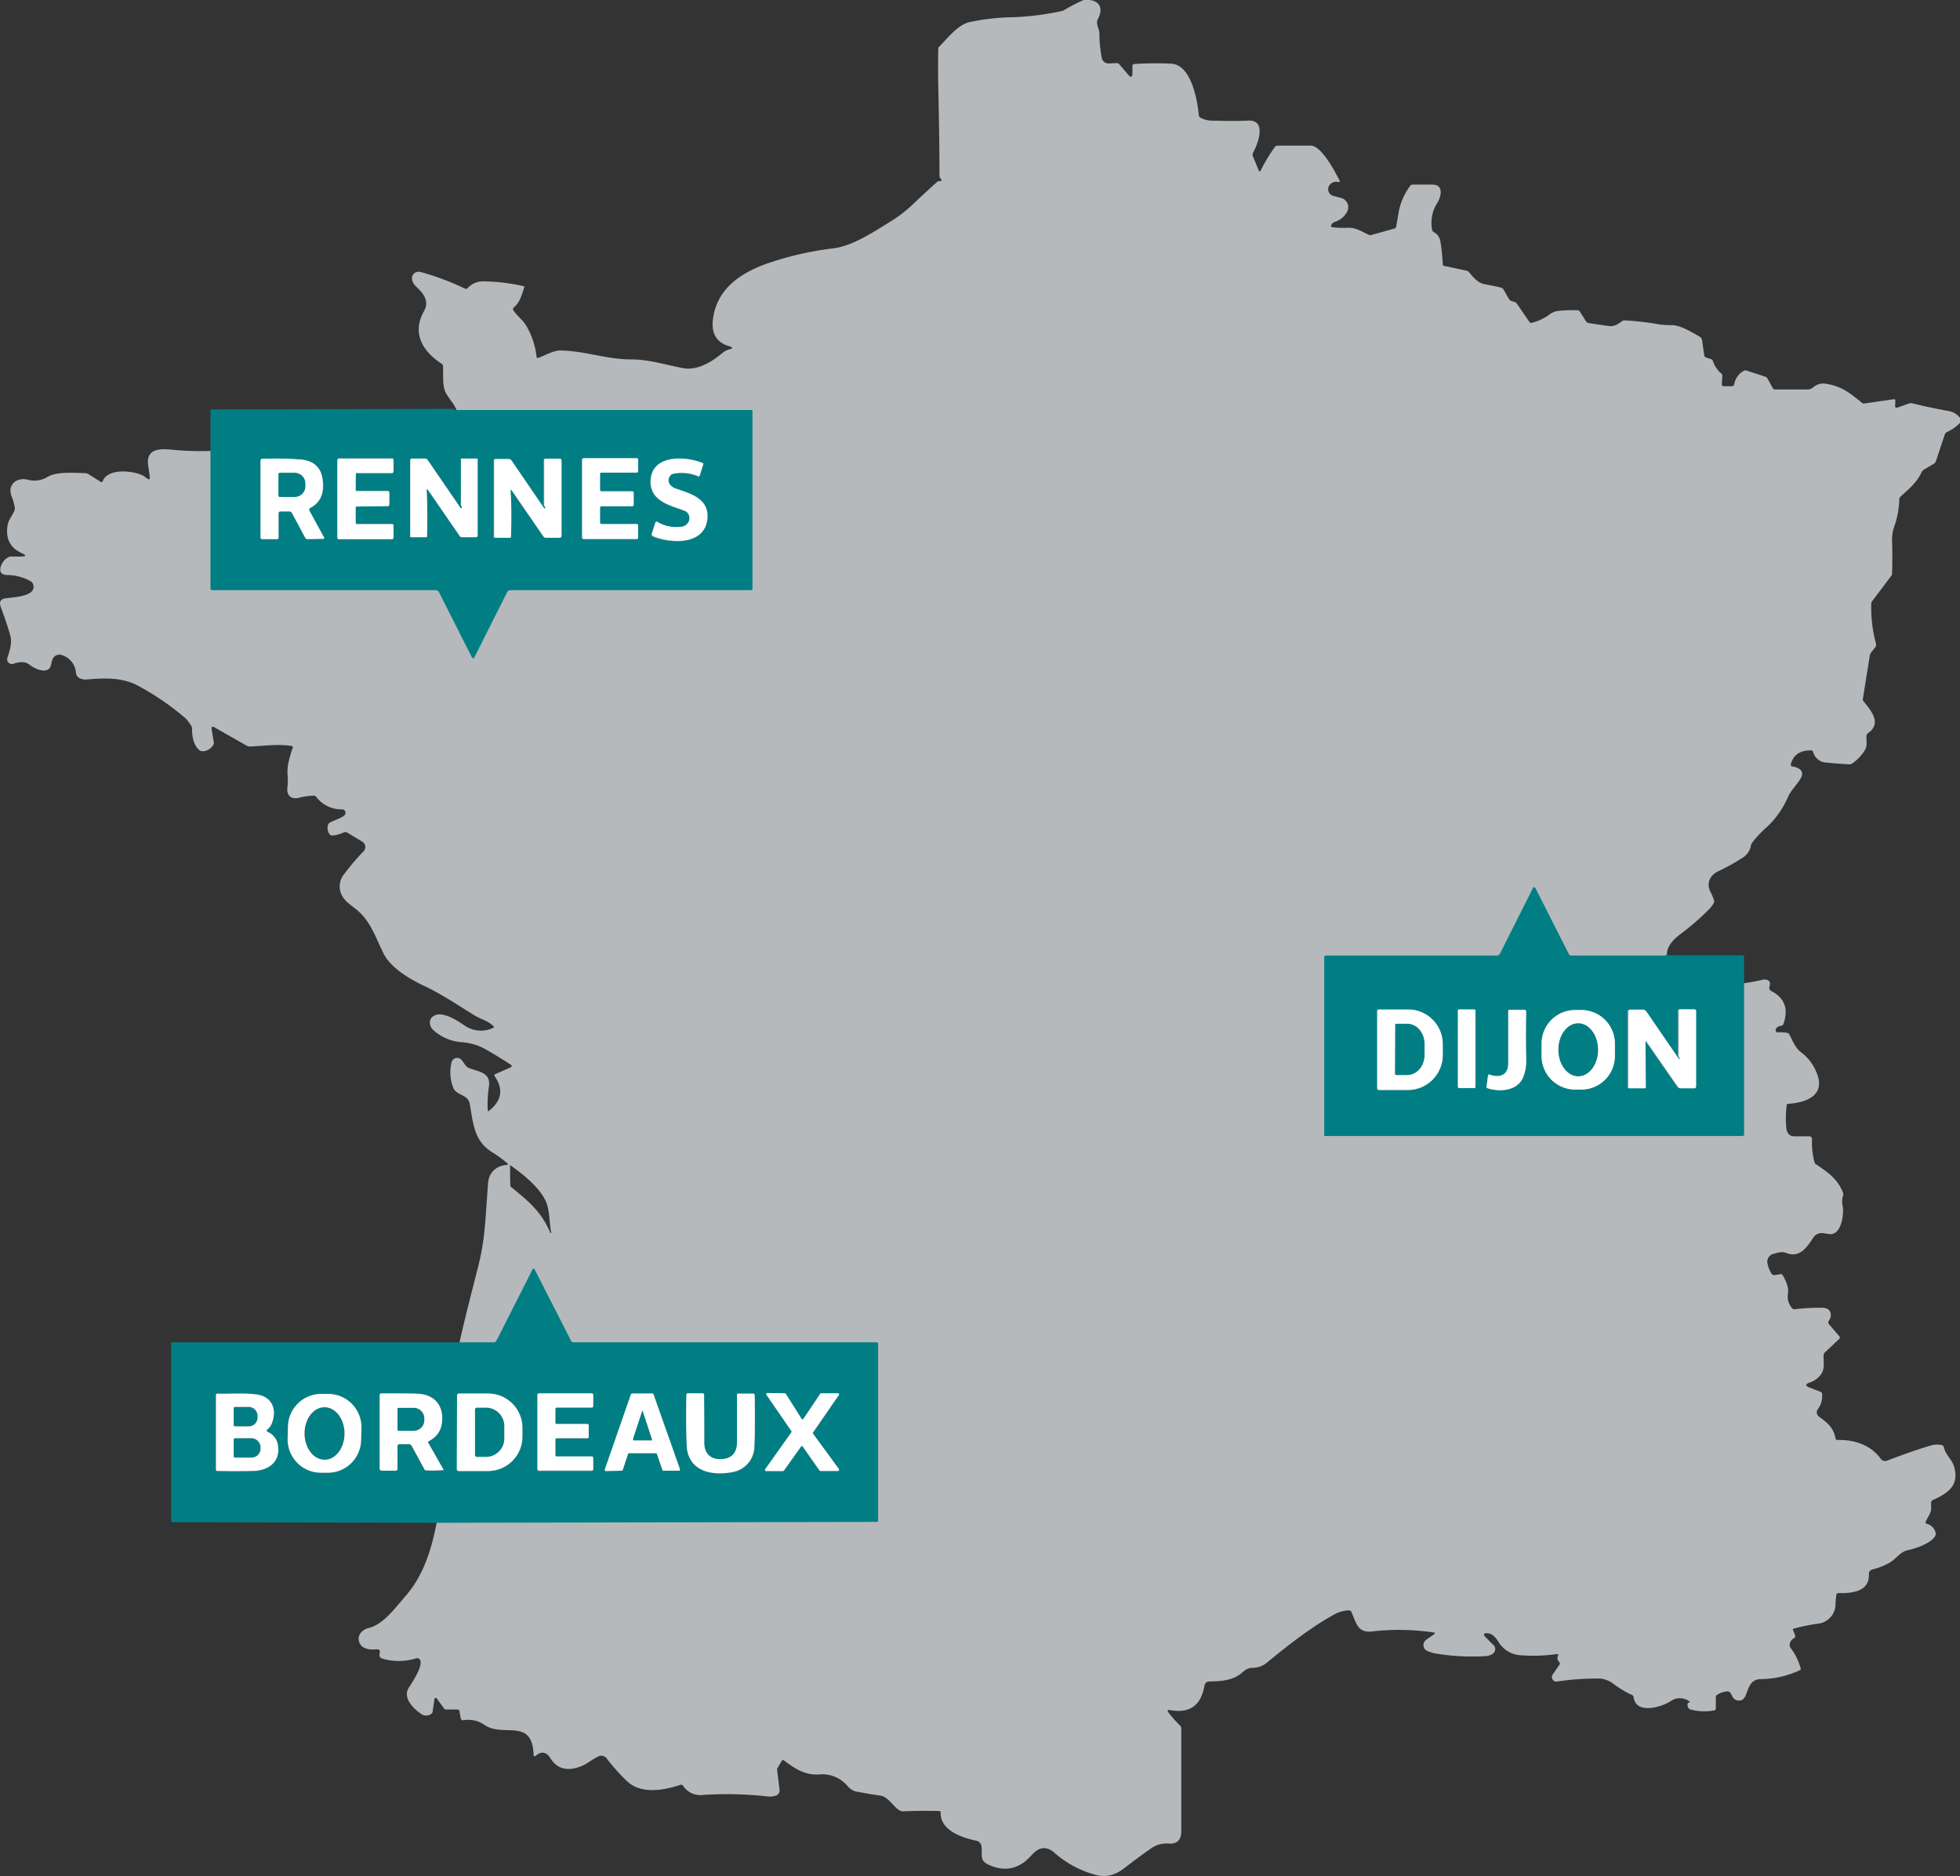 <svg xmlns="http://www.w3.org/2000/svg" width="658.183" height="630.018" viewBox="0 0 658.183 630.018">
  <rect x="0" y="0" width="658.183" height="630.018" fill="#333333" stroke="none"/>
  <g id="Carte_des_agences" data-name="Carte des agences" transform="translate(-0.517)">
    <path id="Tracé_14482" data-name="Tracé 14482" d="M364.4,0h2.1c1.9.3,3,1.1,3.4,2.3s.1,2.6-.8,4.3a3.091,3.091,0,0,0-.2.8c0,1.4.8,2.5.8,4a43.4,43.4,0,0,0,.8,8,2.293,2.293,0,0,0,2.4,1.9l2.6-.1a.975.975,0,0,1,.9.4l2.9,3.4q1.5,1.8,1.5-.6V22.2a.632.632,0,0,1,.7-.7,100.8,100.8,0,0,1,12.3-.1c6.8.3,8.8,12.3,9.3,17.3a1.02,1.02,0,0,0,.5.8,8.338,8.338,0,0,0,3.4,1c4,.1,8.2.2,12.8,0,6.2-.2,3.1,7.9,1.6,10.6a1.6,1.6,0,0,0-.1,1.5l1.9,4.6c.2.5.4.5.7,0a55.679,55.679,0,0,1,4.7-7.8,1.05,1.05,0,0,1,.9-.5h11.2c3.5,0,8,8.5,9.6,11.6.3.5.1.7-.5.6a2.7,2.7,0,0,0-2.9,1.2,2.285,2.285,0,0,0,.7,3.2,4.876,4.876,0,0,0,.7.3c.9.2,1.8.5,2.6.7a3.2,3.2,0,0,1,2,4.6,7.032,7.032,0,0,1-4.1,3.4,2.19,2.19,0,0,0-1.3,1.2c-.1.3,0,.5.4.6a29.77,29.77,0,0,0,5.1.2c2.5-.2,4.8,1.2,7,2.3a1.417,1.417,0,0,0,1.1.1l7.5-2.1a.876.876,0,0,0,.8-.9c.3-1.7.6-3.4.9-5.2a21.359,21.359,0,0,1,3.7-8.2,1.02,1.02,0,0,1,.8-.5h6.8c3.9,0,2.8,4.2,1.6,6.1a12.558,12.558,0,0,0-1.8,9,1.374,1.374,0,0,0,.5.8,4.3,4.3,0,0,1,2.3,3.1,64.758,64.758,0,0,1,.8,7.7.56.56,0,0,0,.5.6l7.5,1.6a1.374,1.374,0,0,1,.8.5c1.4,1.6,2.8,3.5,5.1,4,1.9.4,3.8.7,5.7,1.2a1.555,1.555,0,0,1,.8.6l1.9,3.3a1.555,1.555,0,0,0,.8.6l1,.3a1.555,1.555,0,0,1,.8.6l4.2,6.1a.67.67,0,0,0,.8.3,16.812,16.812,0,0,0,5.7-2.6,6.062,6.062,0,0,1,3.3-1.4,46.105,46.105,0,0,1,6.4-.2,1.02,1.02,0,0,1,.8.5l2,3.2a1.456,1.456,0,0,0,.9.6c2.2.3,4.5.7,6.9,1,1.8.2,3-.7,4.4-1.7a1.077,1.077,0,0,1,.8-.2,92.62,92.62,0,0,1,11.4,1.3,29.663,29.663,0,0,0,4.2.3c3.1-.1,6.9,2.4,9.5,3.8a1.762,1.762,0,0,1,.9,1.3l.7,5a.969.969,0,0,0,.7.8l1.6.5a.9.9,0,0,1,.6.6,9.422,9.422,0,0,0,2.9,4.3.864.864,0,0,1,.3.6l-.2,3a.634.634,0,0,0,.5.6h2.9a.848.848,0,0,0,.8-.7,6.209,6.209,0,0,1,3.3-4.5.878.878,0,0,1,.7-.1l6.4,2.1a1.12,1.12,0,0,1,.8.7l1.7,3.1a.891.891,0,0,0,.8.5h10.9a2.973,2.973,0,0,0,2-.8,5.088,5.088,0,0,1,4.3-1.1c5.1.8,8,3.1,12,6.4a1.077,1.077,0,0,0,.8.2l9.7-1.4c.5-.1.7.1.7.6l-.1,1.7a.472.472,0,0,0,.5.5h.2l4-1.4a2.768,2.768,0,0,1,.9-.1c3.6.9,7.7,1.8,12.2,2.6a6.305,6.305,0,0,1,4,2.3V142a13.987,13.987,0,0,1-4.4,3.1,1.388,1.388,0,0,0-.7.8l-3,9a1.419,1.419,0,0,1-.8.9l-3.2,1.9a2.361,2.361,0,0,0-.8.9c-1.6,3.4-4.3,5.7-7,8.1a1.606,1.606,0,0,0-.5,1.1,28.566,28.566,0,0,1-1.6,8.8,13.182,13.182,0,0,0-.8,5.2c.1,3.6.1,7.2,0,10.7a1.4,1.4,0,0,1-.3.9l-6.4,8.5a1.613,1.613,0,0,0-.3.9,46.016,46.016,0,0,0,1.6,13.4,1.389,1.389,0,0,1-.2,1.1l-1.5,1.9a1.777,1.777,0,0,0-.4,1l-2.3,14.4a1.02,1.02,0,0,0,.2.9c2.5,3.1,6.3,7.4,1.5,10.7a1.374,1.374,0,0,0-.5.8c-.1,1.7.4,3.5-.6,5a14.7,14.7,0,0,1-4.2,4.4,1.689,1.689,0,0,1-1,.3c-2.5-.2-5-.3-7.5-.6a4.763,4.763,0,0,1-4.6-3.5.76.76,0,0,0-.8-.6c-3.7,0-5.9,1.6-6.7,4.6a.585.585,0,0,0,.5.8c2.1.3,4.3,1.5,2.8,4-1.3,2.2-3.1,3.8-4.2,6.1a30.25,30.25,0,0,1-7.1,10.2,36.008,36.008,0,0,0-5,5.3,2.471,2.471,0,0,0-.4.9,5.982,5.982,0,0,1-2.9,4.2,65.23,65.23,0,0,1-7.9,4.4c-3.1,1.4-4.3,4.3-2.7,7.2a15.324,15.324,0,0,1,1.1,2.7,1.412,1.412,0,0,1-.1.9,11.168,11.168,0,0,1-1.9,2.4,87.319,87.319,0,0,1-9.4,8.1c-4.8,3.6-6.3,7.8-1.3,11.9,7.9,6.5,19.4,5.5,28.7,3.4a3.012,3.012,0,0,1,1.9,0c.9.4,1.1,1.1.7,2.3a1.2,1.2,0,0,0,.6,1.4c4.5,2.3,5.9,6,4.1,11.1a1.057,1.057,0,0,1-.7.6,2.1,2.1,0,0,0-1.8,1,.885.885,0,0,0,.2,1.1.9.9,0,0,0,.5.1,11.264,11.264,0,0,1,3.2.2,1.024,1.024,0,0,1,.6.5c1,1.9,2,4.5,3.8,5.9a15.364,15.364,0,0,1,5.2,6.6c3.5,7.8-3.1,10.4-9.4,10.8a.472.472,0,0,0-.5.5,32.9,32.9,0,0,0-.1,7.7q.3,2.7,2.7,2.7h5a.9.9,0,0,1,.9.9h0a26.807,26.807,0,0,0,.8,7.7,1.272,1.272,0,0,0,.7.9c3.8,2.6,7.1,4.8,8.9,9.4a1.4,1.4,0,0,1,0,1.1,6.51,6.51,0,0,0-.1,3.4c.5,2.7-.4,10.3-4.8,9.4-.7-.1-1.3-.2-2-.3a3.33,3.33,0,0,0-2.9,1.3c-2.2,3.3-4.6,7.2-9.2,5.4-1.4-.6-3-.1-4.4.3a2.727,2.727,0,0,0-2,2.9,9.987,9.987,0,0,0,1.4,3.7,1.147,1.147,0,0,0,1.2.5l1.8-.3a.735.735,0,0,1,.8.4c1.1,2,2.1,4,1.7,6.3a5.824,5.824,0,0,0,1.4,4.7.91.91,0,0,0,.8.4,64.391,64.391,0,0,1,9.6-.5c1.8.1,2.7,1,2.6,2.7,0,.8-.5,1.3-.8,2a.83.83,0,0,0,.2.8l3.5,4.1a.608.608,0,0,1,0,.8l-5,4.7a1.135,1.135,0,0,0-.3.8c-.1,2.2.5,4.6-.9,6.5a7.766,7.766,0,0,1-3.8,2.7c-1.5.5-1.5,1.1,0,1.7l3.6,1.4a.76.76,0,0,1,.6.8,7.415,7.415,0,0,1-1.4,5,1.76,1.76,0,0,0,.3,2.5.1.1,0,0,1,.1.1c2.7,1.9,4.9,3.7,5.5,7.3a.634.634,0,0,0,.6.5c5.5-.2,11.2,1.6,14.5,6.2a1.867,1.867,0,0,0,2.3.7c5.2-2,10-3.7,14.4-5a7.4,7.4,0,0,1,3.9-.2.988.988,0,0,1,.7.7c.5,2.6,2.6,3.9,3.4,6.5,1.9,6.4-2.1,9-7.2,11.3a.875.875,0,0,0-.5.9v2.2c-.1,1.4-1.3,2.8-1.8,4.1-.2.4,0,.6.3.7a4.147,4.147,0,0,1,3,3,1.376,1.376,0,0,1-.1,1.1c-1.4,2.5-6.5,4.2-9.2,4.8s-3.8,2.8-6,4.1a22.822,22.822,0,0,1-6,2.4,1.5,1.5,0,0,0-1.1,1.5c.3,6-5.8,6.5-10.2,6.4-.4,0-.7.2-.7.6a17.328,17.328,0,0,0-.3,3.2,6.62,6.62,0,0,1-6.1,6.5,67.782,67.782,0,0,0-7.8,1.6c-.4.1-.5.3-.3.7l.6,1.5a.841.841,0,0,1-.4,1.1,2.542,2.542,0,0,0-1.4,2.3,1.613,1.613,0,0,0,.3.9,20.227,20.227,0,0,1,3.4,6.9c.1.3,0,.4-.3.6a31.572,31.572,0,0,1-13.1,3c-5.8,0-3.5,8.2-8,7.1-1.3-.3-1.6-1.5-2.2-2.5a1.29,1.29,0,0,0-1.1-.5,7.342,7.342,0,0,0-3.4,1.2.91.91,0,0,0-.4.8v3.8a.634.634,0,0,1-.5.6,18.141,18.141,0,0,1-8-.3,1.352,1.352,0,0,1-.9-.9c-.2-.9-.1-1.3.3-1.4s.5-.3.1-.5a5.267,5.267,0,0,0-6-.1c-3.1,2.1-11.8,4.7-12.6-1.2a.871.871,0,0,0-.6-.8,32.221,32.221,0,0,1-6.4-3.9,8.991,8.991,0,0,0-4.2-1.6,92.274,92.274,0,0,0-14.5,1,1.481,1.481,0,0,1-1.7-1.2,1.389,1.389,0,0,1,.2-1.1l2.2-3.2a.823.823,0,0,0-.1-1.2,1.655,1.655,0,0,1-.3-1.9c.2-.5,0-.7-.5-.6a55.789,55.789,0,0,1-11.7.4,9.3,9.3,0,0,1-7.9-4.7c-.8-1.2-2-2.7-3.6-2.7-1.3-.1-1.5.4-.6,1.3.8.8,1.6,1.7,2.6,2.6a1.9,1.9,0,0,1,.1,2.7,2.65,2.65,0,0,1-.6.5,5.733,5.733,0,0,1-2.5.6,76.293,76.293,0,0,1-16.4-.9,13.968,13.968,0,0,1-2.9-.9,2.178,2.178,0,0,1-.9-3,4.351,4.351,0,0,1,.6-.7l2.6-1.8c.5-.4.5-.6-.2-.7a80.245,80.245,0,0,0-20.7-.3c-4.7.5-5.2-3-6.7-6.4a.963.963,0,0,0-1-.7,11.432,11.432,0,0,0-4.7,1.3c-8,4.4-15.6,10.4-22.8,16.3a7.6,7.6,0,0,1-4.8,1.7c-2.2,0-3.2,1.6-4.8,2.6-2.9,1.8-6.4,1.9-9.7,2a1.537,1.537,0,0,0-1.6,1.4c-1.2,6.7-5,9.4-11.6,8.2-.8-.2-1,.1-.5.8a40.875,40.875,0,0,0,3.9,4.4,1.268,1.268,0,0,1,.4.9V615c0,3-1.5,4.4-4.5,4.1a9.072,9.072,0,0,0-6,1.9c-2.9,2-5.8,4.2-8.8,6.5s-6,3-9.2,2.2a34.232,34.232,0,0,1-14.1-7.5q-2.55-2.25-5.1-1.2c-1.7.7-3.1,2.8-4.6,4-3.5,2.8-7.4,3.3-11.8,1.5-3.9-1.6-2.6-3.1-3-6.5a2.141,2.141,0,0,0-1.6-1.8c-4.7-1-12.3-3.4-12.1-9.5a.472.472,0,0,0-.5-.5c-4.1-.1-8.1-.1-12.1.1-2.5.1-4.4-4.8-7.7-5.3-2.9-.4-5.7-.9-8.3-1.4a5.648,5.648,0,0,1-2.5-1.6,11.09,11.09,0,0,0-9.7-4.1c-4.8.3-8.1-1.9-11.8-4.7a.605.605,0,0,0-.8.1v.1l-1.3,2.2a1.232,1.232,0,0,0-.2,1l.8,6.5a1.83,1.83,0,0,1-1.2,1.9,6.547,6.547,0,0,1-2.8.3,123.318,123.318,0,0,0-21.9-.5,6.852,6.852,0,0,1-6.5-3.1.806.806,0,0,0-.9-.3c-5.7,1.9-13.2,3.2-17.9-1.2a64.079,64.079,0,0,1-6.8-7.6,2.2,2.2,0,0,0-2.9-.7c-2,.9-3.6,2.4-5.6,3.2q-7.05,2.85-10.5-2.7c-1.1-1.9-3-2.5-4.8-.8-.5.4-.7.3-.8-.3-.4-12.7-10.4-5.6-16.6-10.1a9.359,9.359,0,0,0-6.9-1.5.846.846,0,0,1-1-.8l-.4-2.2a.661.661,0,0,0-.7-.6h-3.7a.812.812,0,0,1-.8-.4l-2.4-3.3a.377.377,0,0,0-.6-.1c-.1.1-.2.2-.2.3l-.6,4.2a1.02,1.02,0,0,1-.5.8,2.878,2.878,0,0,1-3.6-.2c-2.6-1.8-6.1-5.4-3.8-8.8,1.3-2,4.4-6.7,3.8-8.9a1.138,1.138,0,0,0-1.4-.8h0a19.268,19.268,0,0,1-11.4.1,1.277,1.277,0,0,1-.9-1.7c.3-1-.1-1.5-1.2-1.4-2.1.2-5-.1-5.7-2.6-.7-2.3,1.2-4.1,3.3-4.6,4.9-1.2,8.9-6.8,12.2-10.6,9.9-11.2,10.6-26.9,13.5-40.8,2.5-12.1.7-24.6,3.1-36.8,2.2-11.2,5.2-22.5,8-33.6a80.518,80.518,0,0,0,2-11.6c.5-5.1.8-10.4,1.2-15.8.2-3.8,2.8-6,6.3-6.3.4,0,.5-.2.2-.5a37.731,37.731,0,0,0-4.7-3.5c-6.7-3.9-6.7-10-8-16.7-.6-2.9-4.2-2.6-5.4-5a14.063,14.063,0,0,1-.7-8.5,1.953,1.953,0,0,1,3.6-.8c.9,1,1.1,2.1,2.6,2.6,3.2,1.1,7.1,1.5,6.4,6.1a40.188,40.188,0,0,0-.4,7.9c0,.4.2.5.5.2,4.2-3.4,4.8-7.2,1.9-11.5-.3-.4-.2-.7.2-.8l5.2-2.3a.481.481,0,0,0,.2-.6c0-.1-.1-.1-.2-.2-2.9-1.9-6-3.8-9.2-5.6a19.822,19.822,0,0,0-7.2-2,15.837,15.837,0,0,1-9.7-4.1c-1.1-1-1.7-3.1-.4-4.3,3-2.8,8.8,1.4,11.4,3.1a9.5,9.5,0,0,0,9.1.5c.3-.1.4-.3.1-.6-1.8-1.8-3.9-2.2-6-3.4-5.4-3.3-10.8-7-16.6-9.8-5-2.3-11.9-6.2-14.4-11.4-2.3-4.7-4-9.8-7.8-13.5-1.9-1.9-4.6-3.2-5.9-5.5a6.521,6.521,0,0,1,.7-7.6,80.38,80.38,0,0,1,6.4-7.5,2.083,2.083,0,0,0-.1-3,1.38,1.38,0,0,0-.4-.3l-5-3a1.147,1.147,0,0,0-1-.1,12.54,12.54,0,0,1-3.9,1.1,1.284,1.284,0,0,1-1-.4,3.766,3.766,0,0,1-.6-3,1.456,1.456,0,0,1,.6-.9c1.2-.7,4.1-1.6,5-2.5a1.239,1.239,0,0,0,0-1.7,1.135,1.135,0,0,0-.8-.3,10.531,10.531,0,0,1-8.7-4.2,1.012,1.012,0,0,0-.7-.4,21.52,21.52,0,0,0-5,.7c-2.4.6-4.2-.4-4-3.2a20.913,20.913,0,0,0,.1-4.3,14.654,14.654,0,0,1,.2-3.9,38.712,38.712,0,0,1,1.5-5.3.517.517,0,0,0-.3-.7h-.1c-4.5-.7-9.4,0-13.9.2a2.959,2.959,0,0,1-1-.2l-10.9-6.2c-.8-.5-1.2-.2-1,.7l.7,4.2a1.163,1.163,0,0,1-.2,1,4.258,4.258,0,0,1-3.5,2.1,2.92,2.92,0,0,1-.9-.2c-2.2-1.6-2.7-4.8-2.7-7.4a1.689,1.689,0,0,0-.3-1,15.027,15.027,0,0,0-1.8-2.4,88.786,88.786,0,0,0-16.2-11.1c-5.3-2.8-11.4-2.5-17.1-2-1.6.1-3.4-.5-3.6-2.3a6.63,6.63,0,0,0-4.7-5.9,2.484,2.484,0,0,0-3.1,1.3,12.09,12.09,0,0,0-.5,1.8c-.7,3.8-5.6,1.5-7.3.1-1.5-1.2-3.7-.9-5.3-.3A1.667,1.667,0,0,1,3,222a2.045,2.045,0,0,1,0-1.1c.8-2.4,1.7-5.2.9-7.7-.9-3.2-2-6.3-3.1-9.3q-1.05-2.7,1.8-3c2.3-.3,6.8-.5,8.6-2.3a2.3,2.3,0,0,0,0-3.1,1.38,1.38,0,0,0-.4-.3A16.142,16.142,0,0,0,3,193.1c-1.9,0-2.7-.9-2.3-2.6a5.3,5.3,0,0,1,2.5-3.3,1.689,1.689,0,0,1,1-.3H7.4q3,0,.3-1.2c-3.9-1.8-5.4-5-4.6-9.5.4-1.9,1.7-3.1,2.3-4.9a1.949,1.949,0,0,0,.1-.8,19.006,19.006,0,0,0-1.1-3.9c-1.5-3.9,1.8-6.4,5.4-5.5a8.391,8.391,0,0,0,6.6-.9c3.1-1.9,9-1.4,12.7-1.3a2.279,2.279,0,0,1,1.1.3l4.1,2.6a.43.43,0,0,0,.7-.2c1.8-4.6,10.6-3.5,13.7-1.8.5.3.9.7,1.4,1s.8.2.7-.5c-.1-1.3-.3-2.5-.5-3.8-1-6.4,4.7-5.8,8.9-5.4,13.4,1.3,28.8-1,42.3-2.1,15.4-1.2,30.7-3,45.9-5.5,2.1-.3,4.5-.8,5.9-2.5,2.7-3.2-2.6-7-3.5-10.1-.7-2.5-.4-5.3-.5-7.9a1.235,1.235,0,0,0-.4-.8c-6.4-4.1-10.2-10.3-6-17.7,2-3.6-.5-6.3-2.9-8.5a4.2,4.2,0,0,1-.9-1.4,3.08,3.08,0,0,1-.2-1.6,2.167,2.167,0,0,1,2.5-1.7h.2a89.241,89.241,0,0,1,15,5.6.775.775,0,0,0,1-.2,7.052,7.052,0,0,1,5.7-2.2,63.326,63.326,0,0,1,13,1.6c.2,0,.3.2.3.4h0c-.9,2.4-1.4,5-3.5,6.7a.775.775,0,0,0-.2,1c1.3,2,3.2,3.2,4.4,5.3a26.06,26.06,0,0,1,3.4,10.4c0,.2.2.3.4.3h.1c2.3-.8,5.1-2.5,7.5-2.5,8,.1,15.6,3,23.7,3,6,0,11.6,1.8,17.3,2.9,5,1,9.9-2.1,13.6-5.2a6.5,6.5,0,0,1,2.2-1.1c1.2-.3,1.2-.6,0-1-4.3-1.2-6.1-4.2-5.6-8.8,1.1-10.1,8.8-15.5,17.4-18.7a105.921,105.921,0,0,1,23.1-5.4c6.3-.8,13-5.2,18.5-8.6a46.535,46.535,0,0,0,8.3-6.3c2.5-2.4,5.2-4.9,7.9-7.3a1.268,1.268,0,0,1,.9-.4h.3c.5,0,.6-.2.2-.6a2.389,2.389,0,0,1-.5-1.4c0-10.2-.2-20.1-.4-29.6-.1-4.6-.1-8.8,0-12.7a.975.975,0,0,1,.4-.9c2.7-2.8,6.3-7.4,10.2-8.2a73.955,73.955,0,0,1,14.1-1.6,91.077,91.077,0,0,0,17.2-2.2A61.274,61.274,0,0,1,364.4,0ZM171.8,391.4c0,2.2,0,4.4.1,6.7a.764.764,0,0,0,.2.5c6.1,4.9,10.4,8.6,13.2,15.4a.1.1,0,0,0,.1.1h.1c.1,0,.2-.1.1-.2-.7-3.6-.4-7.5-1.9-10.7-2.2-4.6-7.6-8.9-11.7-11.8C171.8,391.2,171.8,391.2,171.8,391.4Z" fill="#b5b9bc"/>
    <g id="Groupe_7815" data-name="Groupe 7815">
      <path id="Tracé_14483" data-name="Tracé 14483" d="M152.9,137.3l.3.3c.1.1.2.1.4.1H253a.215.215,0,0,1,.2.2h0v59.9a.43.43,0,0,1-.4.4H171.9a1.23,1.23,0,0,0-1.1.7l-11,21.9a.481.481,0,0,1-.6.2.215.215,0,0,1-.2-.2L148,199a1.441,1.441,0,0,0-1.3-.8H71.8a.576.576,0,0,1-.6-.6h0V137.8a.265.265,0,0,1,.3-.3ZM94.8,171.8h2.9a.961.961,0,0,1,.9.6l4.4,8.2a.891.891,0,0,0,.8.5l5.3-.1a.265.265,0,0,0,.3-.3v-.1l-4.9-9a.693.693,0,0,1,.3-1c3.4-1.8,4.8-5,4.1-9.5-.6-4.1-3-6.4-7.4-6.7a107.592,107.592,0,0,0-12.8-.2.53.53,0,0,0-.6.6v25.8a.472.472,0,0,0,.5.5h5a.472.472,0,0,0,.5-.5v-8C94,172,94.3,171.7,94.8,171.8ZM120,159.2a.472.472,0,0,1,.5-.5h11.7a.472.472,0,0,0,.5-.5v-3.8a.472.472,0,0,0-.5-.5H114.4a.472.472,0,0,0-.5.5v26a.472.472,0,0,0,.5.5h17.8a.472.472,0,0,0,.5-.5h0v-4a.472.472,0,0,0-.5-.5H120.5a.472.472,0,0,1-.5-.5h0v-5a.472.472,0,0,1,.5-.5h0l10.3-.1a.472.472,0,0,0,.5-.5v-4a.472.472,0,0,0-.5-.5H120.5a.472.472,0,0,1-.5-.5Zm35.6,11.3c-.1.3-.3.3-.5,0l-10.9-15.9a1.382,1.382,0,0,0-1.1-.6h-4.2a.53.53,0,0,0-.6.6v25.6c0,.2.1.2.2.2h5.2a.215.215,0,0,0,.2-.2c.2-5,.1-10.1-.1-15.4,0-.6.1-.7.5-.2L154.9,180a.909.909,0,0,0,.8.4h4.6a.53.53,0,0,0,.6-.6V154.2c0-.2-.1-.2-.2-.2h-5.2a.215.215,0,0,0-.2.2v15.5c0,.1.1.2.2.3A.749.749,0,0,1,155.6,170.5Zm28-.2c0,.7-.2.7-.6.2-3.5-5.1-7.1-10.4-10.8-15.8a1.255,1.255,0,0,0-1.1-.6h-4.2a.53.53,0,0,0-.6.6v25.6a.215.215,0,0,0,.2.2h5.2a.215.215,0,0,0,.2-.2c.2-5.4.1-10.6-.1-15.4,0-.6.1-.7.5-.2l10.6,15.4a.909.909,0,0,0,.8.4h4.5c.5,0,.7-.2.7-.8V154.5a.472.472,0,0,0-.5-.5h-4.8a.472.472,0,0,0-.5.5v15a.764.764,0,0,0,.2.5Q183.6,170.15,183.6,170.3Zm18.9,5.7a.472.472,0,0,1-.5-.5h0v-5a.472.472,0,0,1,.5-.5h10.3a.472.472,0,0,0,.5-.5h0v-4a.472.472,0,0,0-.5-.5H202.5a.472.472,0,0,1-.5-.5v-5.3a.472.472,0,0,1,.5-.5h11.8a.472.472,0,0,0,.5-.5v-3.8a.472.472,0,0,0-.5-.5H196.5a.472.472,0,0,0-.5.5v26.1a.472.472,0,0,0,.5.5h17.8a.472.472,0,0,0,.5-.5h0v-4a.472.472,0,0,0-.5-.5H202.5Zm27.7-4.5c2.9,1,2.3,5.2-1,5.5a14.435,14.435,0,0,1-8.2-1.6c-.3-.1-.4-.1-.5.2l-1.2,3.7a.807.807,0,0,0,.4.9c6.2,2.5,17.6,3,18.2-6.1.4-6.5-5.6-8.1-10.5-9.8-1.9-.7-3.4-2.6-1.9-4.5a1.524,1.524,0,0,1,1-.6,14.155,14.155,0,0,1,8.5.9.192.192,0,0,0,.3-.1h0l1.2-3.8c.1-.2,0-.4-.2-.4-5.7-2.4-16.9-2.9-17.4,5.6C218.7,168.1,224.9,169.6,230.2,171.5Z" fill="#007e84"/>
      <path id="Tracé_14484" data-name="Tracé 14484" d="M94,159.2a.458.458,0,0,1,.5-.4h4.8a3.68,3.68,0,0,1,3.8,3.5v1.2a3.68,3.68,0,0,1-3.8,3.5H94.5c-.2,0-.5-.2-.5-.4h0Z" fill="#007e84"/>
      <path id="Tracé_14485" data-name="Tracé 14485" d="M560,320.3a1.865,1.865,0,0,0,1,.5h24.7a.472.472,0,0,1,.5.5V381a.536.536,0,0,1-.5.5H445.5a.265.265,0,0,1-.3-.3V321.4a.472.472,0,0,1,.5-.5H503a1.34,1.34,0,0,0,1.3-.8l11-21.9a.445.445,0,0,1,.6-.2.215.215,0,0,1,.2.2l11.2,22.1a.961.961,0,0,0,.9.6h31.5a.265.265,0,0,0,.3-.3A.188.188,0,0,0,560,320.3Zm-97,19.2v26.1a.472.472,0,0,0,.5.5h9.9A11.716,11.716,0,0,0,485,354.3h0v-3.5a11.63,11.63,0,0,0-11.6-11.7h-9.9c-.3-.1-.5.1-.5.4Zm33-.1a.43.43,0,0,0-.4-.4h-5.1a.43.43,0,0,0-.4.4h0V365a.43.43,0,0,0,.4.4h5.1a.43.43,0,0,0,.4-.4h0Zm11,17.8c0,3.9-3,4.9-6.2,3.7-.4-.1-.6,0-.6.4l-.5,3.7c0,.2,0,.3.2.4,4.2,1.5,10.1,1,12-3.4a14.527,14.527,0,0,0,1.1-6.3c-.1-5.8-.1-11.1,0-16a.576.576,0,0,0-.6-.6h-4.9c-.4,0-.5.2-.5.5C507,345.3,507,351.1,507,357.2Zm35.8-6.7a11.267,11.267,0,0,0-11.2-11.3h-2.1a11.267,11.267,0,0,0-11.3,11.2h0v4.2a11.267,11.267,0,0,0,11.2,11.3h2.1a11.267,11.267,0,0,0,11.3-11.2h0Zm21.7,5c-.1.3-.3.3-.5,0l-10.9-15.9a1.426,1.426,0,0,0-1.2-.6h-4.2a.645.645,0,0,0-.6.6v25.6c0,.2.1.2.2.2h5.3a.265.265,0,0,0,.3-.3l-.1-15.4c0-.4.1-.5.3-.1L563.8,365a.91.91,0,0,0,.8.4h4.5c.5,0,.7-.2.7-.8V339.4a.472.472,0,0,0-.5-.5h-4.8a.472.472,0,0,0-.5.5v15a1.421,1.421,0,0,0,.2.6C564.6,355.2,564.6,355.3,564.5,355.5Z" fill="#007e84"/>
      <path id="Tracé_14486" data-name="Tracé 14486" d="M469,344.2a.472.472,0,0,1,.5-.5h3.6c3.2,0,5.9,3.1,5.9,6.8h0v3.7c0,3.8-2.6,6.8-5.9,6.8h-3.6a.472.472,0,0,1-.5-.5h0Z" fill="#007e84"/>
      <ellipse id="Ellipse_74" data-name="Ellipse 74" cx="8.9" cy="6.7" rx="8.9" ry="6.7" transform="translate(523.74 361.399) rotate(-89.7)" fill="#007e84"/>
      <path id="Tracé_14487" data-name="Tracé 14487" d="M147.4,511.4l-88.9-.2a.472.472,0,0,1-.5-.5V451.1a.265.265,0,0,1,.3-.3h108a1.05,1.05,0,0,0,.9-.5l12.2-24.1a.4.4,0,0,1,.4-.2c.1,0,.1.1.2.2l12.3,24.1a.891.891,0,0,0,.8.5H294.8a.53.53,0,0,1,.6.6v59.3a.43.43,0,0,1-.4.4h0ZM90.3,480a4.31,4.31,0,0,0,1.3-1.7c2-4.8.2-9.2-4.9-10-4.3-.6-8.8-.3-13.2-.3a.53.53,0,0,0-.6.6v24.9a.472.472,0,0,0,.5.5q5.55.15,12,0c4.9-.1,9.1-2.8,8.4-8.3a5.933,5.933,0,0,0-3.4-4.8C90,480.6,89.9,480.3,90.3,480Zm31.6-.4a11.334,11.334,0,0,0-11-11.5h-2.2a11.334,11.334,0,0,0-11.5,11h0l-.1,4a11.334,11.334,0,0,0,11,11.5h2.2a11.334,11.334,0,0,0,11.5-11h0Zm12.9,5.4h2.9a1.05,1.05,0,0,1,.9.5l4.4,8.1a.52.52,0,0,0,.4.2,30.317,30.317,0,0,0,6-.1.1.1,0,0,0,.1-.1h0l-5-8.8a.631.631,0,0,1,.2-.9c3.2-1.7,4.6-4.6,4.3-8.6-.4-4.9-4-7.2-8.7-7.3-3.8-.1-7.6-.1-11.6-.1a.632.632,0,0,0-.7.7v24.6c0,.5.2.7.8.7h4.5c.5,0,.7-.2.7-.7v-7.5C134,485.2,134.3,485,134.8,485ZM154,468.6v24.8a.645.645,0,0,0,.6.6h9.7A11.59,11.59,0,0,0,176,482.6h0v-3.2A11.5,11.5,0,0,0,164.4,468h-9.7C154.3,468,154,468.2,154,468.6Zm33,4.6a.43.43,0,0,1,.4-.4h11.9a.43.43,0,0,0,.4-.4h0v-3.9a.43.43,0,0,0-.4-.4H181.4a.43.43,0,0,0-.4.4h0v25.1a.43.43,0,0,0,.4.4h17.9a.43.43,0,0,0,.4-.4h0v-3.9a.43.43,0,0,0-.4-.4H187.4a.43.43,0,0,1-.4-.4h0v-5.4a.43.43,0,0,1,.4-.4h10.4a.43.43,0,0,0,.4-.4v-3.9a.43.43,0,0,0-.4-.4H187.4a.43.43,0,0,1-.4-.4h0Zm24.4,15.1c0-.2.2-.3.4-.3h8.9a.52.52,0,0,1,.4.2l1.9,5.5c.1.1.2.2.3.2h5.2a.43.43,0,0,0,.4-.4v-.1L220,468.2c-.1-.1-.2-.2-.3-.2h-6.8a.52.52,0,0,0-.4.2l-8.8,25.3a.365.365,0,0,0,.2.5h.1l5.3-.1c.2,0,.3-.1.3-.2Zm31.8,1.7c-3.8.4-6.2-1.7-6.2-5.4V468.5c0-.4-.2-.5-.5-.5h-4.9a.472.472,0,0,0-.5.5c-.1,5.7-.1,11.3.1,16.8.3,8.8,8.3,10.5,15.4,9.1a8.806,8.806,0,0,0,7.3-8.8c.2-4.8.2-10.5.1-17a.472.472,0,0,0-.5-.5h-4.9a.472.472,0,0,0-.5.5v15.8C248,487.8,246.4,489.7,243.2,490Zm20.3,4c.1,0,.2-.1.3-.1l5.7-8c.1-.2.3-.2.5-.1l.1.1,5.6,8c.1.1.2.1.3.2h5.9a.43.43,0,0,0,.4-.4c0-.1,0-.1-.1-.2l-8.7-11.9a.3.3,0,0,1,0-.4l8.7-12.6c.1-.2.1-.4-.1-.5-.1,0-.1-.1-.2-.1h-5.6c-.1,0-.2.1-.3.1l-5.7,8.5c-.1.2-.3.2-.5.1l-.1-.1-5.3-8.4c-.1-.1-.2-.2-.3-.2l-5.9-.1a.446.446,0,0,0-.4.3c0,.1,0,.1.1.2l8.4,12.2a.3.3,0,0,1,0,.4l-8.8,12.4c-.1.2-.1.4.1.5.1,0,.1.1.2.1Z" fill="#007e84"/>
      <path id="Tracé_14488" data-name="Tracé 14488" d="M79,472.9a.43.43,0,0,1,.4-.4H84a2.925,2.925,0,0,1,3,2.9h0v.7a2.925,2.925,0,0,1-3,2.9H79.4a.43.43,0,0,1-.4-.4Z" fill="#007e84"/>
      <ellipse id="Ellipse_75" data-name="Ellipse 75" cx="8.8" cy="6.7" rx="8.8" ry="6.7" transform="translate(102.802 490.146) rotate(-89.8)" fill="#007e84"/>
      <path id="Tracé_14489" data-name="Tracé 14489" d="M134,473.2a.43.43,0,0,1,.4-.4h4.9a3.572,3.572,0,0,1,3.7,3.4h0v.9a3.572,3.572,0,0,1-3.7,3.4h-4.9a.43.43,0,0,1-.4-.4h0Z" fill="#007e84"/>
      <path id="Tracé_14490" data-name="Tracé 14490" d="M160,473.4a.684.684,0,0,1,.7-.7h3.2a6.241,6.241,0,0,1,6,6.4h0v3.8a6.241,6.241,0,0,1-6,6.4h-3.2a.684.684,0,0,1-.7-.7Z" fill="#007e84"/>
      <path id="Tracé_14491" data-name="Tracé 14491" d="M219.5,483.4c.1.2,0,.3-.2.3h-5.7c-.5,0-.6-.2-.5-.7l3-9.1q.15-.45.3,0Z" fill="#007e84"/>
      <path id="Tracé_14492" data-name="Tracé 14492" d="M79,483.4a.43.43,0,0,1,.4-.4h5.4a3.042,3.042,0,0,1,3.2,2.9v.6a3.121,3.121,0,0,1-3.2,3H79.4a.43.43,0,0,1-.4-.4Z" fill="#007e84"/>
    </g>
    <g id="Groupe_7816" data-name="Groupe 7816">
      <path id="Tracé_14493" data-name="Tracé 14493" d="M94,172.5v8a.472.472,0,0,1-.5.5h-5a.472.472,0,0,1-.5-.5V154.7a.53.53,0,0,1,.6-.6,107.592,107.592,0,0,1,12.8.2c4.4.4,6.9,2.6,7.4,6.7.6,4.6-.8,7.8-4.1,9.5a.693.693,0,0,0-.3,1l4.9,9c.1.1,0,.3-.1.4h-.1l-5.3.1a.891.891,0,0,1-.8-.5l-4.4-8.2a.961.961,0,0,0-.9-.6H94.8A.736.736,0,0,0,94,172.5Zm0-13.3v7.3a.458.458,0,0,0,.5.4h4.8a3.615,3.615,0,0,0,3.8-3.5h0v-1.2a3.68,3.68,0,0,0-3.8-3.5H94.5c-.3.1-.5.3-.5.5Z" fill="#fff"/>
      <path id="Tracé_14494" data-name="Tracé 14494" d="M120,159.2l-.1,5.3a.472.472,0,0,0,.5.5h10.3a.472.472,0,0,1,.5.5h0v4a.472.472,0,0,1-.5.5l-10.3.1a.472.472,0,0,0-.5.5h0v5a.472.472,0,0,0,.5.5h11.7a.472.472,0,0,1,.5.5v4a.472.472,0,0,1-.5.5H114.3a.472.472,0,0,1-.5-.5h0v-26a.472.472,0,0,1,.5-.5h17.8a.472.472,0,0,1,.5.5v3.8a.472.472,0,0,1-.5.5H120.4C120.3,158.7,120,159,120,159.2Z" fill="#fff"/>
      <path id="Tracé_14495" data-name="Tracé 14495" d="M155.6,170.5a.44.44,0,0,0-.1-.5c-.1-.1-.2-.2-.2-.3V154.2a.215.215,0,0,1,.2-.2h5.2c.2,0,.2.1.2.2v25.6a.53.53,0,0,1-.6.6h-4.6a.91.91,0,0,1-.8-.4l-10.6-15.4c-.4-.5-.5-.5-.5.2.2,5.3.3,10.4.1,15.4a.215.215,0,0,1-.2.2h-5.2c-.2,0-.2-.1-.2-.2V154.6a.53.53,0,0,1,.6-.6h4.2a1.149,1.149,0,0,1,1.1.6l10.9,15.9C155.2,170.8,155.4,170.8,155.6,170.5Z" fill="#fff"/>
      <path id="Tracé_14496" data-name="Tracé 14496" d="M183.6,170.3c0-.1,0-.2-.1-.2a.764.764,0,0,1-.2-.5v-15a.472.472,0,0,1,.5-.5h4.8a.472.472,0,0,1,.5.5v25.2c0,.5-.2.8-.7.8h-4.5a.91.91,0,0,1-.8-.4l-10.6-15.4c-.4-.5-.5-.5-.5.2.3,4.8.3,10,.1,15.4a.215.215,0,0,1-.2.2h-5.2a.215.215,0,0,1-.2-.2V154.8a.53.53,0,0,1,.6-.6h4.2a1.149,1.149,0,0,1,1.1.6c3.7,5.4,7.3,10.7,10.8,15.8C183.4,171,183.6,170.9,183.6,170.3Z" fill="#fff"/>
      <path id="Tracé_14497" data-name="Tracé 14497" d="M202.5,176h11.8a.472.472,0,0,1,.5.5h0v4a.472.472,0,0,1-.5.5H196.5a.472.472,0,0,1-.5-.5V154.4a.472.472,0,0,1,.5-.5h17.8a.472.472,0,0,1,.5.5h0v3.8a.472.472,0,0,1-.5.5H202.5a.472.472,0,0,0-.5.5v5.3a.472.472,0,0,0,.5.5h10.3a.472.472,0,0,1,.5.5h0v4a.472.472,0,0,1-.5.5H202.5a.472.472,0,0,0-.5.5h0v5a.536.536,0,0,0,.5.5Z" fill="#fff"/>
      <path id="Tracé_14498" data-name="Tracé 14498" d="M229.2,176.9c3.3-.3,3.9-4.5,1-5.5-5.3-1.9-11.5-3.4-11.1-10.3.4-8.5,11.7-8,17.4-5.6.2.1.3.3.2.4l-1.2,3.8c0,.1-.2.2-.3.2h0a14.225,14.225,0,0,0-8.5-.9,1.7,1.7,0,0,0-1,.6c-1.6,2-.1,3.9,1.9,4.5,4.9,1.7,10.9,3.3,10.5,9.8-.6,9.1-12,8.7-18.2,6.1a.751.751,0,0,1-.4-.9l1.2-3.7c.1-.3.3-.3.5-.2A12.306,12.306,0,0,0,229.2,176.9Z" fill="#fff"/>
      <path id="Tracé_14499" data-name="Tracé 14499" d="M463,339.5a.472.472,0,0,1,.5-.5h9.9A11.63,11.63,0,0,1,485,350.7v3.5A11.716,11.716,0,0,1,473.4,366h-9.9a.472.472,0,0,1-.5-.5h0Zm6,4.7-.1,16.4a.472.472,0,0,0,.5.5H473c3.2,0,5.9-3,5.9-6.8v-3.7c0-3.8-2.6-6.8-5.8-6.8h-3.6c-.3-.1-.5.1-.5.4Z" fill="#fff"/>
      <path id="Tracé_14500" data-name="Tracé 14500" d="M490.5,339h5.1a.43.43,0,0,1,.4.4V365a.43.43,0,0,1-.4.4h-5.1a.43.43,0,0,1-.4-.4V339.4C490,339.2,490.2,339,490.5,339Z" fill="#fff"/>
      <path id="Tracé_14501" data-name="Tracé 14501" d="M500.8,360.9c3.2,1.2,6.2.2,6.2-3.7V339.6c0-.4.2-.5.5-.5h4.9a.645.645,0,0,1,.6.6h0c-.1,4.9-.1,10.3,0,16a14.243,14.243,0,0,1-1.1,6.3c-2,4.3-7.8,4.8-12,3.4-.2-.1-.2-.2-.2-.4l.5-3.7C500.3,360.9,500.5,360.7,500.8,360.9Z" fill="#fff"/>
      <path id="Tracé_14502" data-name="Tracé 14502" d="M542.8,354.7a11.267,11.267,0,0,1-11.3,11.2h-2.1a11.267,11.267,0,0,1-11.2-11.3h0v-4.2a11.267,11.267,0,0,1,11.3-11.2h2.1a11.267,11.267,0,0,1,11.2,11.3h0Zm-12.3,6.8c3.7,0,6.7-4,6.7-8.9h0c0-4.9-3-9-6.7-9h0c-3.7,0-6.7,4-6.7,8.9h0c0,4.9,3,9,6.7,9Z" fill="#fff"/>
      <path id="Tracé_14503" data-name="Tracé 14503" d="M564.5,355.5c.1-.2.1-.3,0-.4-.2-.1-.2-.3-.2-.6v-15a.472.472,0,0,1,.5-.5h4.8a.472.472,0,0,1,.5.5v25.2c0,.5-.2.8-.7.8h-4.5a1.235,1.235,0,0,1-.8-.4l-10.7-15.4c-.2-.3-.3-.3-.3.1l.1,15.4a.265.265,0,0,1-.3.3h-5.3c-.2,0-.2-.1-.2-.2V339.7a.645.645,0,0,1,.6-.6h4.2a1.426,1.426,0,0,1,1.2.6l10.9,15.9C564.2,355.8,564.4,355.8,564.5,355.5Z" fill="#fff"/>
      <path id="Tracé_14504" data-name="Tracé 14504" d="M90.5,480.9a5.793,5.793,0,0,1,3.4,4.8c.7,5.5-3.5,8.2-8.4,8.3q-6.45.15-12,0a.472.472,0,0,1-.5-.5V468.6a.53.53,0,0,1,.6-.6c4.4.1,8.9-.3,13.2.3,5.2.8,6.9,5.2,4.9,10a5.5,5.5,0,0,1-1.3,1.7C89.9,480.3,90,480.6,90.5,480.9Zm-11.5-8v5.7a.43.43,0,0,0,.4.4H84a2.925,2.925,0,0,0,3-2.9v-.7a2.989,2.989,0,0,0-3-2.9H79.4A.43.43,0,0,0,79,472.9Zm0,10.5v5.7a.43.43,0,0,0,.4.4h5.4a3.057,3.057,0,0,0,3.2-3h0v-.6a3.106,3.106,0,0,0-3.2-2.9H79.4a.43.43,0,0,0-.4.4Z" fill="#fff"/>
      <path id="Tracé_14505" data-name="Tracé 14505" d="M121.8,483.6a11.206,11.206,0,0,1-11.5,11h-2.2a11.206,11.206,0,0,1-11-11.5l.1-4a11.206,11.206,0,0,1,11.5-11h2.2a11.206,11.206,0,0,1,11,11.5Zm-12.3,6.6c3.7,0,6.7-3.9,6.7-8.8h0c0-4.9-3-8.8-6.7-8.8s-6.7,3.9-6.7,8.8h0C102.8,486.2,105.8,490.2,109.5,490.2Z" fill="#fff"/>
      <path id="Tracé_14506" data-name="Tracé 14506" d="M134,485.7v7.5c0,.5-.2.7-.7.7h-4.5c-.5,0-.8-.2-.8-.7V468.6a.632.632,0,0,1,.7-.7c4,0,7.8,0,11.6.1,4.7.1,8.2,2.4,8.7,7.3.3,4-1.1,6.9-4.3,8.6a.526.526,0,0,0-.2.9l5,8.8v.1h0a40.493,40.493,0,0,1-6,.1.758.758,0,0,1-.4-.2l-4.4-8.1a1.05,1.05,0,0,0-.9-.5h-2.9C134.3,485,134,485.2,134,485.7Zm0-12.5v6.9a.43.43,0,0,0,.4.4h4.9a3.572,3.572,0,0,0,3.7-3.4h0v-.9a3.572,3.572,0,0,0-3.7-3.4h-4.9a.366.366,0,0,0-.4.4Z" fill="#fff"/>
      <path id="Tracé_14507" data-name="Tracé 14507" d="M154,468.6a.645.645,0,0,1,.6-.6h9.7a11.5,11.5,0,0,1,11.6,11.4v3.2A11.526,11.526,0,0,1,164.2,494h-9.7a.645.645,0,0,1-.6-.6h0Zm6,4.8v15.2a.684.684,0,0,0,.7.7h3.2a6.241,6.241,0,0,0,6-6.4v-3.8a6.241,6.241,0,0,0-6-6.4h-3.2a.683.683,0,0,0-.7.7Z" fill="#fff"/>
      <path id="Tracé_14508" data-name="Tracé 14508" d="M187,473.2v4.6a.43.43,0,0,0,.4.4h10.4a.43.43,0,0,1,.4.4h0v3.9a.43.43,0,0,1-.4.4H187.4a.43.43,0,0,0-.4.4h0v5.4a.43.43,0,0,0,.4.4h11.9a.43.43,0,0,1,.4.4h0v3.9a.43.43,0,0,1-.4.4H181.4a.43.43,0,0,1-.4-.4V468.3a.43.43,0,0,1,.4-.4h17.9a.43.43,0,0,1,.4.4v3.9a.43.43,0,0,1-.4.4H187.4C187.2,472.8,187,472.9,187,473.2Z" fill="#fff"/>
      <path id="Tracé_14509" data-name="Tracé 14509" d="M211.4,488.3l-1.8,5.4c-.1.1-.2.2-.3.2l-5.3.1a.43.43,0,0,1-.4-.4v-.1l8.8-25.3a.52.52,0,0,1,.4-.2h6.8c.2,0,.3.1.3.2l8.9,25.2a.365.365,0,0,1-.2.5h-5.3c-.2,0-.3-.1-.3-.2l-1.9-5.5c-.1-.2-.2-.3-.4-.2h-8.9C211.6,488,211.5,488.1,211.4,488.3Zm8.1-4.9-3.1-9.4q-.15-.45-.3,0l-3,9.1c-.2.5,0,.7.5.7h5.7C219.5,483.8,219.6,483.6,219.5,483.4Z" fill="#fff"/>
      <path id="Tracé_14510" data-name="Tracé 14510" d="M237,484.6c0,3.7,2.4,5.8,6.2,5.4q4.8-.45,4.8-5.7V468.5c0-.4.2-.5.5-.5h4.9a.472.472,0,0,1,.5.5c.1,6.5.1,12.2-.1,17a8.915,8.915,0,0,1-7.3,8.8c-7.1,1.4-15.1-.3-15.4-9.1-.2-5.5-.2-11.1-.1-16.8a.472.472,0,0,1,.5-.5h4.9c.4,0,.5.2.5.5C237,473.8,237,479.1,237,484.6Z" fill="#fff"/>
      <path id="Tracé_14511" data-name="Tracé 14511" d="M263.5,494h-5.8c-.2,0-.3-.2-.3-.4,0-.1,0-.1.1-.2l8.8-12.4a.3.3,0,0,0,0-.4l-8.4-12.2c-.1-.2-.1-.4.1-.5.1,0,.1-.1.2-.1l5.9.1c.1,0,.2.1.3.2l5.3,8.4c.1.2.3.2.5.1l.1-.1L276,468c.1-.1.2-.2.3-.1h5.6a.446.446,0,0,1,.4.3c0,.1,0,.1-.1.2L273.5,481a.3.3,0,0,0,0,.4l8.7,11.9c.1.2.1.4-.1.5-.1,0-.1.1-.2.1H276c-.1,0-.2-.1-.3-.2l-5.6-8c-.1-.2-.3-.2-.5-.1l-.1.1-5.7,8Q263.65,494,263.5,494Z" fill="#fff"/>
    </g>
  </g>
</svg>
